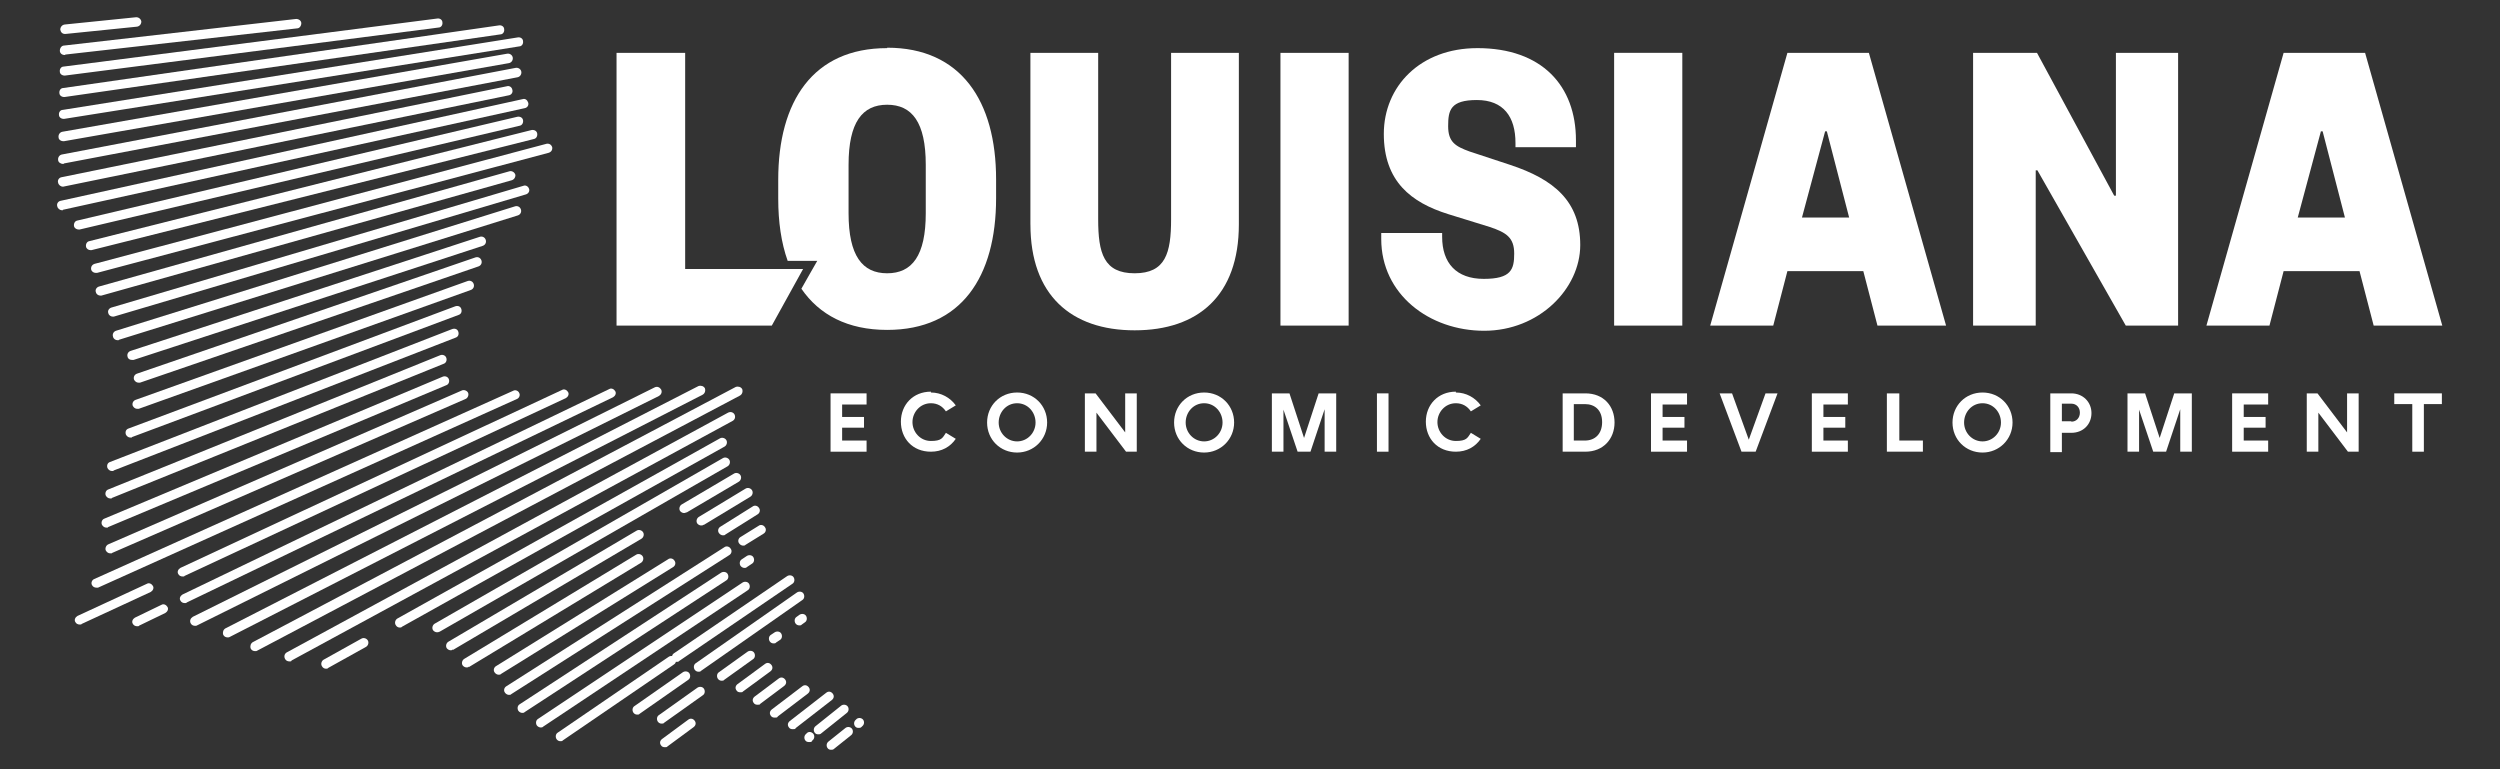 <?xml version="1.0" encoding="UTF-8"?>
<svg id="Layer_1" xmlns="http://www.w3.org/2000/svg" version="1.1" viewBox="0 0 2443.26 751.77">
  <rect x="0" y="0" width="2443.26" height="751.77" fill="#333333" stroke="none"/>
  <!-- Generator: Adobe Illustrator 29.7.1, SVG Export Plug-In . SVG Version: 2.1.1 Build 8)  -->
  <defs>
    <style>
      .st0 {
        fill: #fff;
      }
    </style>
  </defs>
  <g>
    <path class="st0" d="M1007.02,219.29V51.64h66.23v162.63c0,33.11,5.45,52.81,35.63,52.81s35.63-19.7,35.63-52.81V51.64h66.23v167.65c0,69.58-39.82,103.53-101.85,103.53s-101.85-34.37-101.85-103.53h-.02Z"/>
    <path class="st0" d="M1318.03,51.64v266.57h-66.64V51.64h66.64Z"/>
    <path class="st0" d="M1443.78,47.03c63.29,0,96.4,36.89,96.4,90.12v6.71h-59.1v-4.19c0-25.57-11.74-41.91-37.72-41.91s-28.08,10.06-28.08,25.57,7.13,19.7,20.96,24.73l39.4,12.99c43.17,14.25,68.74,35.63,68.74,78.38s-40.24,83.83-93.89,83.83-100.6-35.63-100.6-89.7v-5.87h59.52v3.77c0,25.57,13.83,41.08,40.66,41.08s29.76-9.22,29.76-24.73-7.54-20.54-23.89-25.99l-40.66-12.57c-36.05-11.32-62.87-31.86-62.87-78.38s35.63-83.83,91.37-83.83h0Z"/>
    <path class="st0" d="M1644.13,51.64v266.57h-66.64V51.64h66.64Z"/>
    <path class="st0" d="M1826.46,51.64l75.45,266.58h-67.06l-13.83-53.23h-74.19l-13.83,53.23h-61.61l75.45-266.58h79.64-.02ZM1760.65,212.59h46.53l-21.8-84.25h-1.68l-22.63,84.25h-.42,0Z"/>
    <path class="st0" d="M2066.21,191.21h1.68V51.64h60.78v266.57h-51.14l-86.34-151.73h-1.68v151.73h-61.2V51.64h62.45l75.45,139.58h0Z"/>
    <path class="st0" d="M2311.41,51.64l75.45,266.58h-67.06l-13.83-53.23h-74.19l-13.83,53.23h-61.61l75.45-266.58h79.64-.02ZM2245.18,212.59h46.53l-21.8-84.25h-1.68l-22.63,84.25h-.42Z"/>
    <path class="st0" d="M867.03,47.03c-72.51,0-106.46,51.97-106.46,128.68v18.44c0,22.63,2.93,43.17,9.22,60.78h28.92l-6.71,11.74-8.8,15.51c17.6,25.57,45.27,40.24,83.83,40.24,72.51,0,106.46-51.97,106.46-128.68v-18.44c0-76.7-34.37-128.68-106.46-128.68v.42h0ZM904.75,208.4c0,41.5-13.41,58.68-37.72,58.68s-37.72-17.19-37.72-58.68v-47.36c0-41.5,13.41-58.68,37.72-58.68s37.72,17.19,37.72,58.68v47.36Z"/>
    <polygon class="st0" points="602.55 51.64 602.55 318.21 754.28 318.21 784.87 262.89 669.61 262.89 669.61 51.64 602.55 51.64"/>
  </g>
  <g>
    <path class="st0" d="M812.12,384.44h34.79v10.9h-23.89v12.16h21.38v10.48h-21.38v12.57h23.89v10.9h-35.21v-57h.42Z"/>
    <path class="st0" d="M909.78,383.6c10.06,0,18.86,5.03,24.31,12.57l-9.64,5.87c-3.35-5.03-8.38-7.96-14.67-7.96-10.48,0-18.02,8.8-18.02,18.44s7.54,18.44,18.02,18.44,11.32-2.93,14.67-7.96l9.64,5.87c-5.45,7.96-13.83,12.57-24.31,12.57-18.02,0-29.34-12.99-29.34-29.34s11.74-29.34,29.34-29.34v.84h0Z"/>
    <path class="st0" d="M964.69,412.94c0-16.35,12.57-29.34,29.34-29.34s29.34,12.99,29.34,29.34-12.99,29.34-29.34,29.34-29.34-12.57-29.34-29.34ZM1012.05,412.94c0-10.06-7.54-18.86-18.02-18.86s-18.02,8.8-18.02,18.86,7.96,18.44,18.02,18.44,18.02-8.38,18.02-18.44Z"/>
    <path class="st0" d="M1060.25,384.44h10.48l28.92,38.14v-38.14h11.32v57h-10.48l-28.92-38.14v38.14h-11.32v-57Z"/>
    <path class="st0" d="M1147.44,412.94c0-16.35,12.57-29.34,29.34-29.34s29.34,12.99,29.34,29.34-12.99,29.34-29.34,29.34-29.34-12.57-29.34-29.34ZM1194.8,412.94c0-10.06-7.54-18.86-18.02-18.86s-18.02,8.8-18.02,18.86,7.96,18.44,18.02,18.44,18.02-8.38,18.02-18.44Z"/>
    <path class="st0" d="M1305.88,384.44v57h-11.32v-41.5l-13.83,41.5h-12.57l-13.83-41.08v41.08h-11.32v-57h17.19l14.25,43.59,14.25-43.59h17.19-.01Z"/>
    <path class="st0" d="M1345.69,384.44h11.32v57h-11.32v-57Z"/>
    <path class="st0" d="M1422.82,383.6c10.06,0,18.86,5.03,24.31,12.57l-9.64,5.87c-3.35-5.03-8.38-7.96-14.67-7.96-10.48,0-18.02,8.8-18.02,18.44s7.54,18.44,18.02,18.44,11.32-2.93,14.67-7.96l9.64,5.87c-5.45,7.96-13.83,12.57-24.31,12.57-18.02,0-29.34-12.99-29.34-29.34s11.74-29.34,29.34-29.34v.84h0Z"/>
    <path class="st0" d="M1527.19,384.44h22.21c18.02,0,28.5,12.57,28.5,28.5s-10.9,28.5-28.5,28.5h-22.21v-57ZM1548.99,430.55c9.64,0,16.77-6.29,16.77-18.02s-7.13-17.6-16.77-17.6h-10.9v35.63h10.9Z"/>
    <path class="st0" d="M1613.95,384.44h34.79v10.9h-23.89v12.16h21.38v10.48h-21.38v12.57h23.89v10.9h-35.21v-57h.42,0Z"/>
    <path class="st0" d="M1680.59,384.44h12.16l16.35,45.27,16.35-45.27h11.74l-21.38,57h-13.83l-21.38-57h-.01Z"/>
    <path class="st0" d="M1771.13,384.44h34.79v10.9h-23.89v12.16h21.38v10.48h-21.38v12.57h23.89v10.9h-35.21v-57h.42,0Z"/>
    <path class="st0" d="M1843.64,384.44h12.57v46.11h23.05v10.9h-35.21v-57h-.42.01Z"/>
    <path class="st0" d="M1908.19,412.94c0-16.35,12.57-29.34,29.34-29.34s29.34,12.99,29.34,29.34-12.99,29.34-29.34,29.34-29.34-12.57-29.34-29.34ZM1955.55,412.94c0-10.06-7.54-18.86-18.02-18.86s-18.02,8.8-18.02,18.86,7.96,18.44,18.02,18.44,18.02-8.38,18.02-18.44Z"/>
    <path class="st0" d="M2003.76,384.44h20.54c11.32,0,19.7,8.38,19.7,19.28s-7.96,19.28-19.7,19.28h-9.22v18.86h-11.32v-57.42h0ZM2024.3,412.1c5.03,0,8.38-3.77,8.38-8.8s-3.35-8.8-8.38-8.8h-9.22v17.19h9.22v.42h0Z"/>
    <path class="st0" d="M2142.08,384.44v57h-11.32v-41.5l-13.83,41.5h-12.57l-13.83-41.08v41.08h-11.32v-57h17.19l14.25,43.59,14.25-43.59h17.19,0Z"/>
    <path class="st0" d="M2181.9,384.44h34.79v10.9h-23.89v12.16h21.38v10.48h-21.38v12.57h23.89v10.9h-35.21v-57h.42Z"/>
    <path class="st0" d="M2254.41,384.44h10.48l28.92,38.14v-38.14h11.32v57h-10.48l-28.92-38.14v38.14h-11.32v-57Z"/>
    <path class="st0" d="M2357.52,394.92h-17.6v-10.48h46.53v10.48h-17.6v46.53h-11.32v-46.53h0Z"/>
  </g>
  <g>
    <path class="st0" d="M63.52,33.19c-2.51,0-4.19-1.68-4.61-4.19,0-2.51,1.68-4.61,4.19-5.03l70-7.13c2.51,0,4.61,1.68,5.03,4.19,0,2.51-1.68,4.61-4.19,5.03l-70,7.13h-.42Z"/>
    <path class="st0" d="M63.94,53.31l226.34-25.57c2.51,0,4.19-2.51,4.19-5.03s-2.51-4.19-5.03-4.19L62.68,44.51c-2.51,0-4.19,2.51-4.19,5.03s2.1,4.19,4.61,4.19,0,0,.42,0c0,0,.42-.42.42-.42Z"/>
    <path class="st0" d="M63.52,73.85L428.6,26.91c2.51,0,4.19-2.51,3.77-5.03,0-2.51-2.51-4.19-5.03-3.77L62.26,65.05c-2.51,0-4.19,2.51-3.77,5.03,0,2.1,2.1,3.77,4.61,3.77s0,0,.42,0Z"/>
    <path class="st0" d="M63.1,94.81l425.86-61.2c2.51,0,4.19-2.51,3.77-5.03,0-2.51-2.51-4.19-5.03-3.77L61.84,86.01c-2.51,0-4.19,2.51-3.77,5.03,0,2.1,2.1,3.77,4.61,3.77s.42,0,.84,0h-.42Z"/>
    <path class="st0" d="M62.68,116.18L507.4,45.35c2.51,0,4.19-2.51,3.77-5.03,0-2.51-2.51-4.19-5.03-3.77L61.42,107.38c-2.51,0-4.19,2.51-3.77,5.03,0,2.1,2.1,3.77,4.61,3.77s.42,0,.84,0c0,0-.42,0-.42,0Z"/>
    <path class="st0" d="M62.68,137.98L497.34,61.7c2.51-.42,4.19-2.93,3.77-5.45s-2.93-4.19-5.45-3.77L61.01,128.76c-2.51.42-4.19,2.93-3.77,5.45,0,2.1,2.1,3.77,4.61,3.77s.42,0,.84,0h0Z"/>
    <path class="st0" d="M62.26,159.78l443.46-84.25c2.51-.42,4.19-2.93,3.77-5.45s-2.93-4.19-5.45-3.77L60.59,150.97c-2.51.42-4.19,2.93-3.77,5.45,0,2.1,2.51,3.77,4.61,3.77s.42,0,.84,0v-.42h-.01Z"/>
    <path class="st0" d="M61.84,182.41l435.5-89.28c2.51-.42,4.19-2.93,3.35-5.45-.42-2.51-2.93-4.19-5.45-3.35L60.17,173.19c-2.51.42-4.19,2.93-3.35,5.45.42,2.1,2.51,3.77,4.61,3.77s.42,0,.84,0h-.43Z"/>
    <path class="st0" d="M61.42,205.04l451.42-99.34c2.51-.42,4.19-2.93,3.35-5.45-.84-2.51-2.93-4.19-5.45-3.35L59.33,196.24c-2.51.42-4.19,2.93-3.35,5.45.42,2.1,2.51,3.77,4.61,3.77s.84,0,.84,0v-.42h-.01Z"/>
    <path class="st0" d="M77.77,224.32l430.05-101.43c2.51-.42,3.77-2.93,3.35-5.45-.42-2.51-2.93-3.77-5.45-3.35L75.68,215.52c-2.51.42-3.77,2.93-3.35,5.45.42,2.1,2.51,3.35,4.61,3.35s.84,0,.84,0h-.01Z"/>
    <path class="st0" d="M89.51,244.44l432.14-108.56c2.51-.42,3.77-2.93,3.35-5.45-.42-2.51-2.93-3.77-5.45-3.35L87.41,235.64c-2.51.42-3.77,2.93-3.35,5.45.42,2.1,2.51,3.35,4.19,3.35s.84,0,1.26,0Z"/>
    <path class="st0" d="M94.96,266.66l441.36-117.36c2.51-.84,3.77-2.93,3.35-5.45-.84-2.51-2.93-3.77-5.45-3.35l-441.78,117.36c-2.51.84-3.77,2.93-3.35,5.45.42,2.1,2.51,3.35,4.19,3.35s.84,0,1.26,0c0,0,.42,0,.42,0Z"/>
    <path class="st0" d="M99.15,288.87l401.12-112.75c2.51-.84,3.77-3.35,3.35-5.45-.84-2.51-3.35-3.77-5.45-3.35l-401.54,112.75c-2.51.84-3.77,3.35-2.93,5.45.42,2.1,2.51,3.35,4.19,3.35s.84,0,1.26,0h0Z"/>
    <path class="st0" d="M111.3,309.41l402.8-119.46c2.51-.84,3.77-3.35,2.93-5.45-.84-2.51-3.35-3.77-5.45-2.93l-402.79,119.04c-2.51.84-3.77,3.35-2.93,5.45.42,2.1,2.51,3.35,4.19,3.35s.84,0,1.26,0h-.01Z"/>
    <path class="st0" d="M116.33,332.05l389.81-121.55c2.51-.84,3.77-3.35,2.93-5.87-.84-2.51-3.35-3.77-5.87-2.93l-389.8,121.54c-2.51.84-3.77,3.35-2.93,5.87.42,2.1,2.51,3.35,4.19,3.35s.84,0,1.26,0l.42-.42h-.01Z"/>
    <path class="st0" d="M130.58,351.75l341.19-111.49c2.51-.84,3.77-3.35,2.93-5.87-.84-2.51-3.35-3.77-5.87-2.93l-341.18,111.48c-2.51.84-3.77,3.35-2.93,5.87.42,2.1,2.51,2.93,4.19,2.93s.84,0,1.26,0h.42,0Z"/>
    <path class="st0" d="M136.87,373.96l330.71-113.59c2.51-.84,3.77-3.35,2.93-5.87-.84-2.51-3.35-3.77-5.87-2.93l-330.71,113.59c-2.51.84-3.77,3.35-2.93,5.87.84,1.68,2.51,2.93,4.19,2.93h1.68Z"/>
    <path class="st0" d="M135.61,399.53l324.42-116.1c2.51-.84,3.77-3.35,2.93-5.87-.84-2.51-3.35-3.77-5.87-2.93l-324.42,116.1c-2.51.84-3.77,3.35-2.93,5.87.84,1.68,2.51,2.93,4.19,2.93h1.68,0Z"/>
    <path class="st0" d="M128.91,427.19l319.39-119.46c2.51-.84,3.35-3.35,2.51-5.87-.84-2.51-3.35-3.35-5.87-2.51l-319.39,119.46c-2.51.84-3.35,3.35-2.51,5.87.84,1.68,2.51,2.93,4.19,2.93h1.68v-.42h0Z"/>
    <path class="st0" d="M110.88,459.89l334.48-129.94c2.51-.84,3.35-3.35,2.51-5.87-.84-2.51-3.35-3.35-5.87-2.51L107.53,451.5c-2.51.84-3.35,3.35-2.51,5.87.84,1.68,2.51,2.93,4.19,2.93h1.68v-.42h-.01Z"/>
    <path class="st0" d="M109.21,486.71l324.42-131.19c2.51-.84,3.35-3.77,2.51-5.87-.84-2.51-3.77-3.35-5.87-2.51L105.85,478.33c-2.51.84-3.35,3.77-2.51,5.87.84,1.68,2.51,2.93,4.19,2.93h1.68v-.42h0Z"/>
    <path class="st0" d="M105.44,515.21l330.71-138.74c2.51-.84,3.35-3.77,2.51-5.87-.84-2.51-3.77-3.35-5.87-2.51L102.08,506.83c-2.51.84-3.35,3.77-2.51,5.87.84,1.68,2.51,2.93,4.19,2.93h1.68v-.42Z"/>
    <path class="st0" d="M109.63,540.36l345.38-150.47c2.1-.84,3.35-3.77,2.51-5.87s-3.77-3.35-5.87-2.51l-345.8,150.47c-2.1.84-3.35,3.77-2.51,5.87.84,1.68,2.51,2.93,4.19,2.93h1.68l.42-.42Z"/>
    <path class="st0" d="M95.8,574.31l409.51-184.43c2.1-.84,3.35-3.77,2.1-5.87-.84-2.1-3.77-3.35-5.87-2.1l-409.52,184.02c-2.1.84-3.35,3.77-2.1,5.87.84,1.68,2.51,2.51,4.19,2.51h1.69Z"/>
    <path class="st0" d="M180.04,563l373.04-173.95c2.1-1.26,3.35-3.77,2.1-5.87-1.26-2.1-3.77-3.35-5.87-2.1l-373.04,173.95c-2.1,1.26-3.35,3.77-2.1,5.87.84,1.68,2.51,2.51,4.19,2.51s1.26,0,2.1-.42h-.42Z"/>
    <path class="st0" d="M79.45,609.94l67.9-31.44c2.1-1.26,3.35-3.77,2.1-5.87s-3.77-3.35-5.87-2.1l-67.9,31.44c-2.1,1.26-3.35,3.77-2.1,5.87.84,1.68,2.51,2.51,4.19,2.51s1.26,0,2.1-.42h-.42Z"/>
    <path class="st0" d="M135.61,611.62l25.99-12.57c2.1-1.26,3.35-3.77,2.1-5.87s-3.77-3.35-5.87-2.1l-25.99,12.57c-2.1,1.26-3.35,3.77-2.1,5.87.84,1.68,2.51,2.51,4.19,2.51s1.26,0,2.1-.42h-.42Z"/>
    <path class="st0" d="M182.14,588.98l417.05-200.77c2.1-1.26,3.35-3.77,2.1-5.87s-3.77-3.35-5.87-2.1l-417.05,200.77c-2.1,1.26-3.35,3.77-2.1,5.87.84,1.68,2.51,2.51,4.19,2.51s1.26,0,2.1-.42h-.42Z"/>
    <path class="st0" d="M192.62,611.2l451.42-224.24c2.1-1.26,3.35-3.77,2.1-6.29-1.26-2.1-3.77-3.35-6.29-2.1l-451.42,224.24c-2.1,1.26-3.35,3.77-2.1,6.29.84,1.68,2.51,2.51,4.19,2.51s1.26,0,2.1-.42h0Z"/>
    <path class="st0" d="M224.47,622.52l462.32-236.82c2.1-1.26,2.93-3.77,2.1-6.29-1.26-2.1-3.77-2.93-6.29-2.1l-462.32,236.82c-2.1,1.26-2.93,3.77-2.1,6.29.84,1.68,2.51,2.51,4.19,2.51s1.26,0,2.1-.42h0Z"/>
    <path class="st0" d="M251.3,635.93l471.96-249.39c2.1-1.26,2.93-3.77,2.1-6.29-1.26-2.1-3.77-2.93-6.29-2.1l-471.96,249.39c-2.1,1.26-2.93,3.77-2.1,6.29.84,1.68,2.51,2.51,4.19,2.51s1.26,0,2.1-.42h0Z"/>
    <path class="st0" d="M284.83,645.57l431.3-234.3c2.1-1.26,2.93-3.77,1.68-6.29-1.26-2.1-3.77-2.93-6.29-1.68l-431.3,234.3c-2.1,1.26-2.93,3.77-1.68,6.29.84,1.68,2.51,2.51,4.19,2.51s1.68,0,2.1-.42v-.42h0Z"/>
    <path class="st0" d="M392.97,612.46l315.2-176.04c2.1-1.26,2.93-4.19,1.68-6.29s-4.19-2.93-6.29-1.68l-315.2,176.04c-2.1,1.26-2.93,4.19-1.68,6.29.84,1.68,2.51,2.51,3.77,2.51s1.68,0,2.1-.42l.42-.42h0Z"/>
    <path class="st0" d="M320.88,652.69l36.89-20.54c2.1-1.26,2.93-4.19,1.68-6.29-1.26-2.1-4.19-2.93-6.29-1.68l-36.89,20.54c-2.1,1.26-2.93,4.19-1.68,6.29.84,1.68,2.51,2.51,3.77,2.51s1.68,0,2.1-.42l.42-.42h0Z"/>
    <path class="st0" d="M429.44,617.49l281.67-161.79c2.1-1.26,2.93-4.19,1.68-6.29s-4.19-2.93-6.29-1.68l-281.67,161.79c-2.1,1.26-2.93,4.19-1.68,6.29.84,1.26,2.51,2.1,3.77,2.1s1.68,0,2.1-.42h.42Z"/>
    <path class="st0" d="M442.85,635.09l184.01-108.56c2.1-1.26,2.93-4.19,1.68-6.29s-4.19-2.93-6.29-1.68l-184.01,108.56c-2.1,1.26-2.93,4.19-1.68,6.29.84,1.26,2.51,2.1,3.77,2.1s1.68,0,2.1-.84l.42.42h0Z"/>
    <path class="st0" d="M670.87,500.96l51.14-30.18c2.1-1.26,2.93-4.19,1.68-6.29s-4.19-2.93-6.29-1.68l-51.14,30.18c-2.1,1.26-2.93,4.19-1.68,6.29.84,1.26,2.51,2.1,3.77,2.1s1.68,0,2.1-.84l.42.42h0Z"/>
    <path class="st0" d="M458.36,651.86l168.08-101.85c2.1-1.26,2.93-4.19,1.68-6.29-1.26-2.1-4.19-2.93-6.29-1.68l-168.08,101.85c-2.1,1.26-2.93,4.19-1.68,6.29.84,1.26,2.51,2.1,3.77,2.1s1.68,0,2.51-.84v.42h0Z"/>
    <path class="st0" d="M687.63,513.12l45.69-27.66c2.1-1.26,2.93-4.19,1.68-6.29s-4.19-2.93-6.29-1.68l-45.69,27.66c-2.1,1.26-2.93,4.19-1.68,6.29.84,1.26,2.51,2.1,3.77,2.1s1.68,0,2.51-.84v.42h0Z"/>
    <path class="st0" d="M489.79,658.56l168.08-104.37c2.1-1.26,2.93-4.19,1.26-6.29-1.26-2.1-4.19-2.93-6.29-1.26l-168.08,104.37c-2.1,1.26-2.93,4.19-1.26,6.29.84,1.26,2.51,2.1,3.77,2.1s1.68,0,2.51-.84h.01Z"/>
    <path class="st0" d="M709.01,522.34l31.44-19.7c2.1-1.26,2.93-4.19,1.26-6.29-1.26-2.1-4.19-2.93-6.29-1.26l-31.44,19.7c-2.1,1.26-2.93,4.19-1.26,6.29.84,1.26,2.51,2.1,3.77,2.1s1.68,0,2.51-.84h0Z"/>
    <path class="st0" d="M499.85,678.26l212.93-135.8c2.1-1.26,2.93-4.19,1.26-6.29-1.26-2.1-4.19-2.93-6.29-1.26l-212.93,135.8c-2.1,1.26-2.93,4.19-1.26,6.29.84,1.26,2.51,2.1,3.77,2.1s1.68,0,2.51-.84h0Z"/>
    <path class="st0" d="M728.71,532.4l17.6-10.9c2.1-1.26,2.93-4.19,1.26-6.29-1.26-2.1-4.19-2.93-6.29-1.26l-17.6,10.9c-2.1,1.26-2.93,4.19-1.26,6.29.84,1.26,2.51,2.1,3.77,2.1s1.68,0,2.51-.84h0Z"/>
    <path class="st0" d="M512.85,695.87l197-128.68c2.1-1.26,2.51-4.19,1.26-6.29s-4.19-2.51-6.29-1.26l-197,128.68c-2.1,1.26-2.51,4.19-1.26,6.29.84,1.26,2.51,2.1,3.77,2.1s1.68,0,2.51-.84h.01Z"/>
    <path class="st0" d="M729.97,554.19l5.03-3.35c2.1-1.26,2.51-4.19,1.26-6.29s-4.19-2.51-6.29-1.26l-5.03,3.35c-2.1,1.26-2.51,4.19-1.26,6.29.84,1.26,2.51,2.1,3.77,2.1s1.68,0,2.51-.84h0Z"/>
    <path class="st0" d="M530.87,710.12l199.93-133.29c2.1-1.26,2.51-4.19,1.26-6.29s-4.19-2.51-6.29-1.26l-199.93,133.29c-2.1,1.26-2.51,4.19-1.26,6.29.84,1.26,2.51,2.1,3.77,2.1s1.68,0,2.51-.84h0Z"/>
    <path class="st0" d="M550.15,723.53l108.56-74.19c2.1-1.26,2.51-4.19,1.26-6.29s-4.19-2.51-6.29-1.26l-108.56,74.19c-2.1,1.26-2.51,4.19-1.26,6.29.84,1.26,2.1,2.1,3.77,2.1s1.68,0,2.51-.84h0Z"/>
    <path class="st0" d="M663.74,645.99l110.66-75.45c2.1-1.26,2.51-4.19,1.26-6.29-1.26-2.1-4.19-2.51-6.29-1.26l-110.66,75.45c-2.1,1.26-2.51,4.19-1.26,6.29.84,1.26,2.1,2.1,3.77,2.1s1.68,0,2.51-.84h0Z"/>
    <path class="st0" d="M625.18,697.54l47.36-33.11c2.1-1.26,2.51-4.19,1.26-6.29s-4.19-2.51-6.29-1.26l-47.36,33.11c-2.1,1.26-2.51,4.19-1.26,6.29.84,1.26,2.1,2.1,3.77,2.1s1.68,0,2.51-.84h0Z"/>
    <path class="st0" d="M685.12,655.63l98.92-69.16c2.1-1.26,2.51-4.19,1.26-6.29s-4.19-2.51-6.29-1.26l-98.92,69.16c-2.1,1.26-2.51,4.19-1.26,6.29.84,1.26,2.1,2.1,3.77,2.1s1.68,0,2.51-.84h0Z"/>
    <path class="st0" d="M649.07,706.35l37.72-26.83c2.1-1.26,2.51-4.19,1.26-6.29s-4.19-2.51-6.29-1.26l-37.72,26.83c-2.1,1.26-2.51,4.19-1.26,6.29.84,1.26,2.1,2.1,3.77,2.1s1.68,0,2.51-.84h0Z"/>
    <path class="st0" d="M707.75,664.43l28.08-20.12c2.1-1.26,2.51-4.19,1.26-6.29s-4.19-2.51-6.29-1.26l-28.08,20.12c-2.1,1.26-2.51,4.19-1.26,6.29.84,1.26,2.1,2.1,3.77,2.1s1.68,0,2.51-.84h0Z"/>
    <path class="st0" d="M783.62,610.36l2.93-2.1c2.1-1.26,2.51-4.19,1.26-6.29s-4.19-2.51-6.29-1.26l-2.93,2.1c-2.1,1.26-2.51,4.19-1.26,6.29.84,1.26,2.1,2.1,3.77,2.1s1.68,0,2.51-.84h0Z"/>
    <path class="st0" d="M758.47,627.96l3.77-2.51c2.1-1.26,2.51-4.19,1.26-6.29s-4.19-2.51-6.29-1.26l-3.77,2.51c-2.1,1.26-2.51,4.19-1.26,6.29.84,1.26,2.1,2.1,3.77,2.1s1.68,0,2.51-.84h0Z"/>
    <path class="st0" d="M726.19,675.75l26.83-19.7c2.1-1.68,2.51-4.19.84-6.29-1.68-2.1-4.19-2.51-6.29-.84l-26.83,19.7c-2.1,1.68-2.51,4.19-.84,6.29.84,1.26,2.1,1.68,3.77,1.68s1.68,0,2.51-.84h0Z"/>
    <path class="st0" d="M652.42,729.4l25.57-18.86c2.1-1.68,2.51-4.19.84-6.29-1.68-2.1-4.19-2.51-6.29-.84l-25.57,18.86c-2.1,1.68-2.51,4.19-.84,6.29.84,1.26,2.1,1.68,3.77,1.68s1.68,0,2.51-.84h0Z"/>
    <path class="st0" d="M742.96,687.9l23.47-17.6c2.1-1.68,2.51-4.19.84-6.29-1.68-2.1-4.19-2.51-6.29-.84l-23.47,17.6c-2.1,1.68-2.51,4.19-.84,6.29.84,1.26,2.1,1.68,3.77,1.68s2.1,0,2.51-.84h0Z"/>
    <path class="st0" d="M759.73,700.48l29.76-22.63c2.1-1.68,2.51-4.19.84-6.29-1.68-2.1-4.19-2.51-6.29-.84l-29.76,22.63c-2.1,1.68-2.51,4.19-.84,6.29.84,1.26,2.1,1.68,3.77,1.68s2.1,0,2.93-.84h-.42,0Z"/>
    <path class="st0" d="M777.33,711.79l35.63-27.66c2.1-1.68,2.51-4.19.84-6.29-1.68-2.1-4.19-2.51-6.29-.84l-35.63,27.66c-2.1,1.68-2.51,4.19-.84,6.29.84,1.26,2.1,1.68,3.77,1.68s2.1,0,2.93-.84h-.42,0Z"/>
    <path class="st0" d="M793.26,724.37l.84-.84c2.1-1.68,2.1-4.61.84-6.29-1.68-2.1-4.61-2.51-6.29-.84l-.84.84c-2.1,1.68-2.1,4.61-.84,6.29.84,1.26,2.1,1.68,3.77,1.68s2.1,0,2.93-.84h-.42,0Z"/>
    <path class="st0" d="M802.48,716.82l25.15-20.12c2.1-1.68,2.1-4.61.84-6.29-1.68-2.1-4.61-2.1-6.29-.84l-25.15,20.12c-2.1,1.68-2.1,4.61-.84,6.29.84,1.26,2.1,1.68,3.35,1.68s2.1,0,2.93-.84h.01Z"/>
    <path class="st0" d="M841.88,710.54l.84-.84c2.1-1.68,2.1-4.61.84-6.29-1.68-2.1-4.61-2.1-6.29-.84l-.84.84c-2.1,1.68-2.1,4.61-.84,6.29.84,1.26,2.1,1.68,3.35,1.68s2.1,0,2.93-.84h.01Z"/>
    <path class="st0" d="M815.05,731.91l16.77-13.41c2.1-1.68,2.1-4.61.84-6.29-1.68-2.1-4.61-2.1-6.29-.84l-16.77,13.41c-2.1,1.68-2.1,4.61-.84,6.29.84,1.26,2.1,1.68,3.35,1.68s2.1,0,2.93-.84h.01Z"/>
  </g>
</svg>